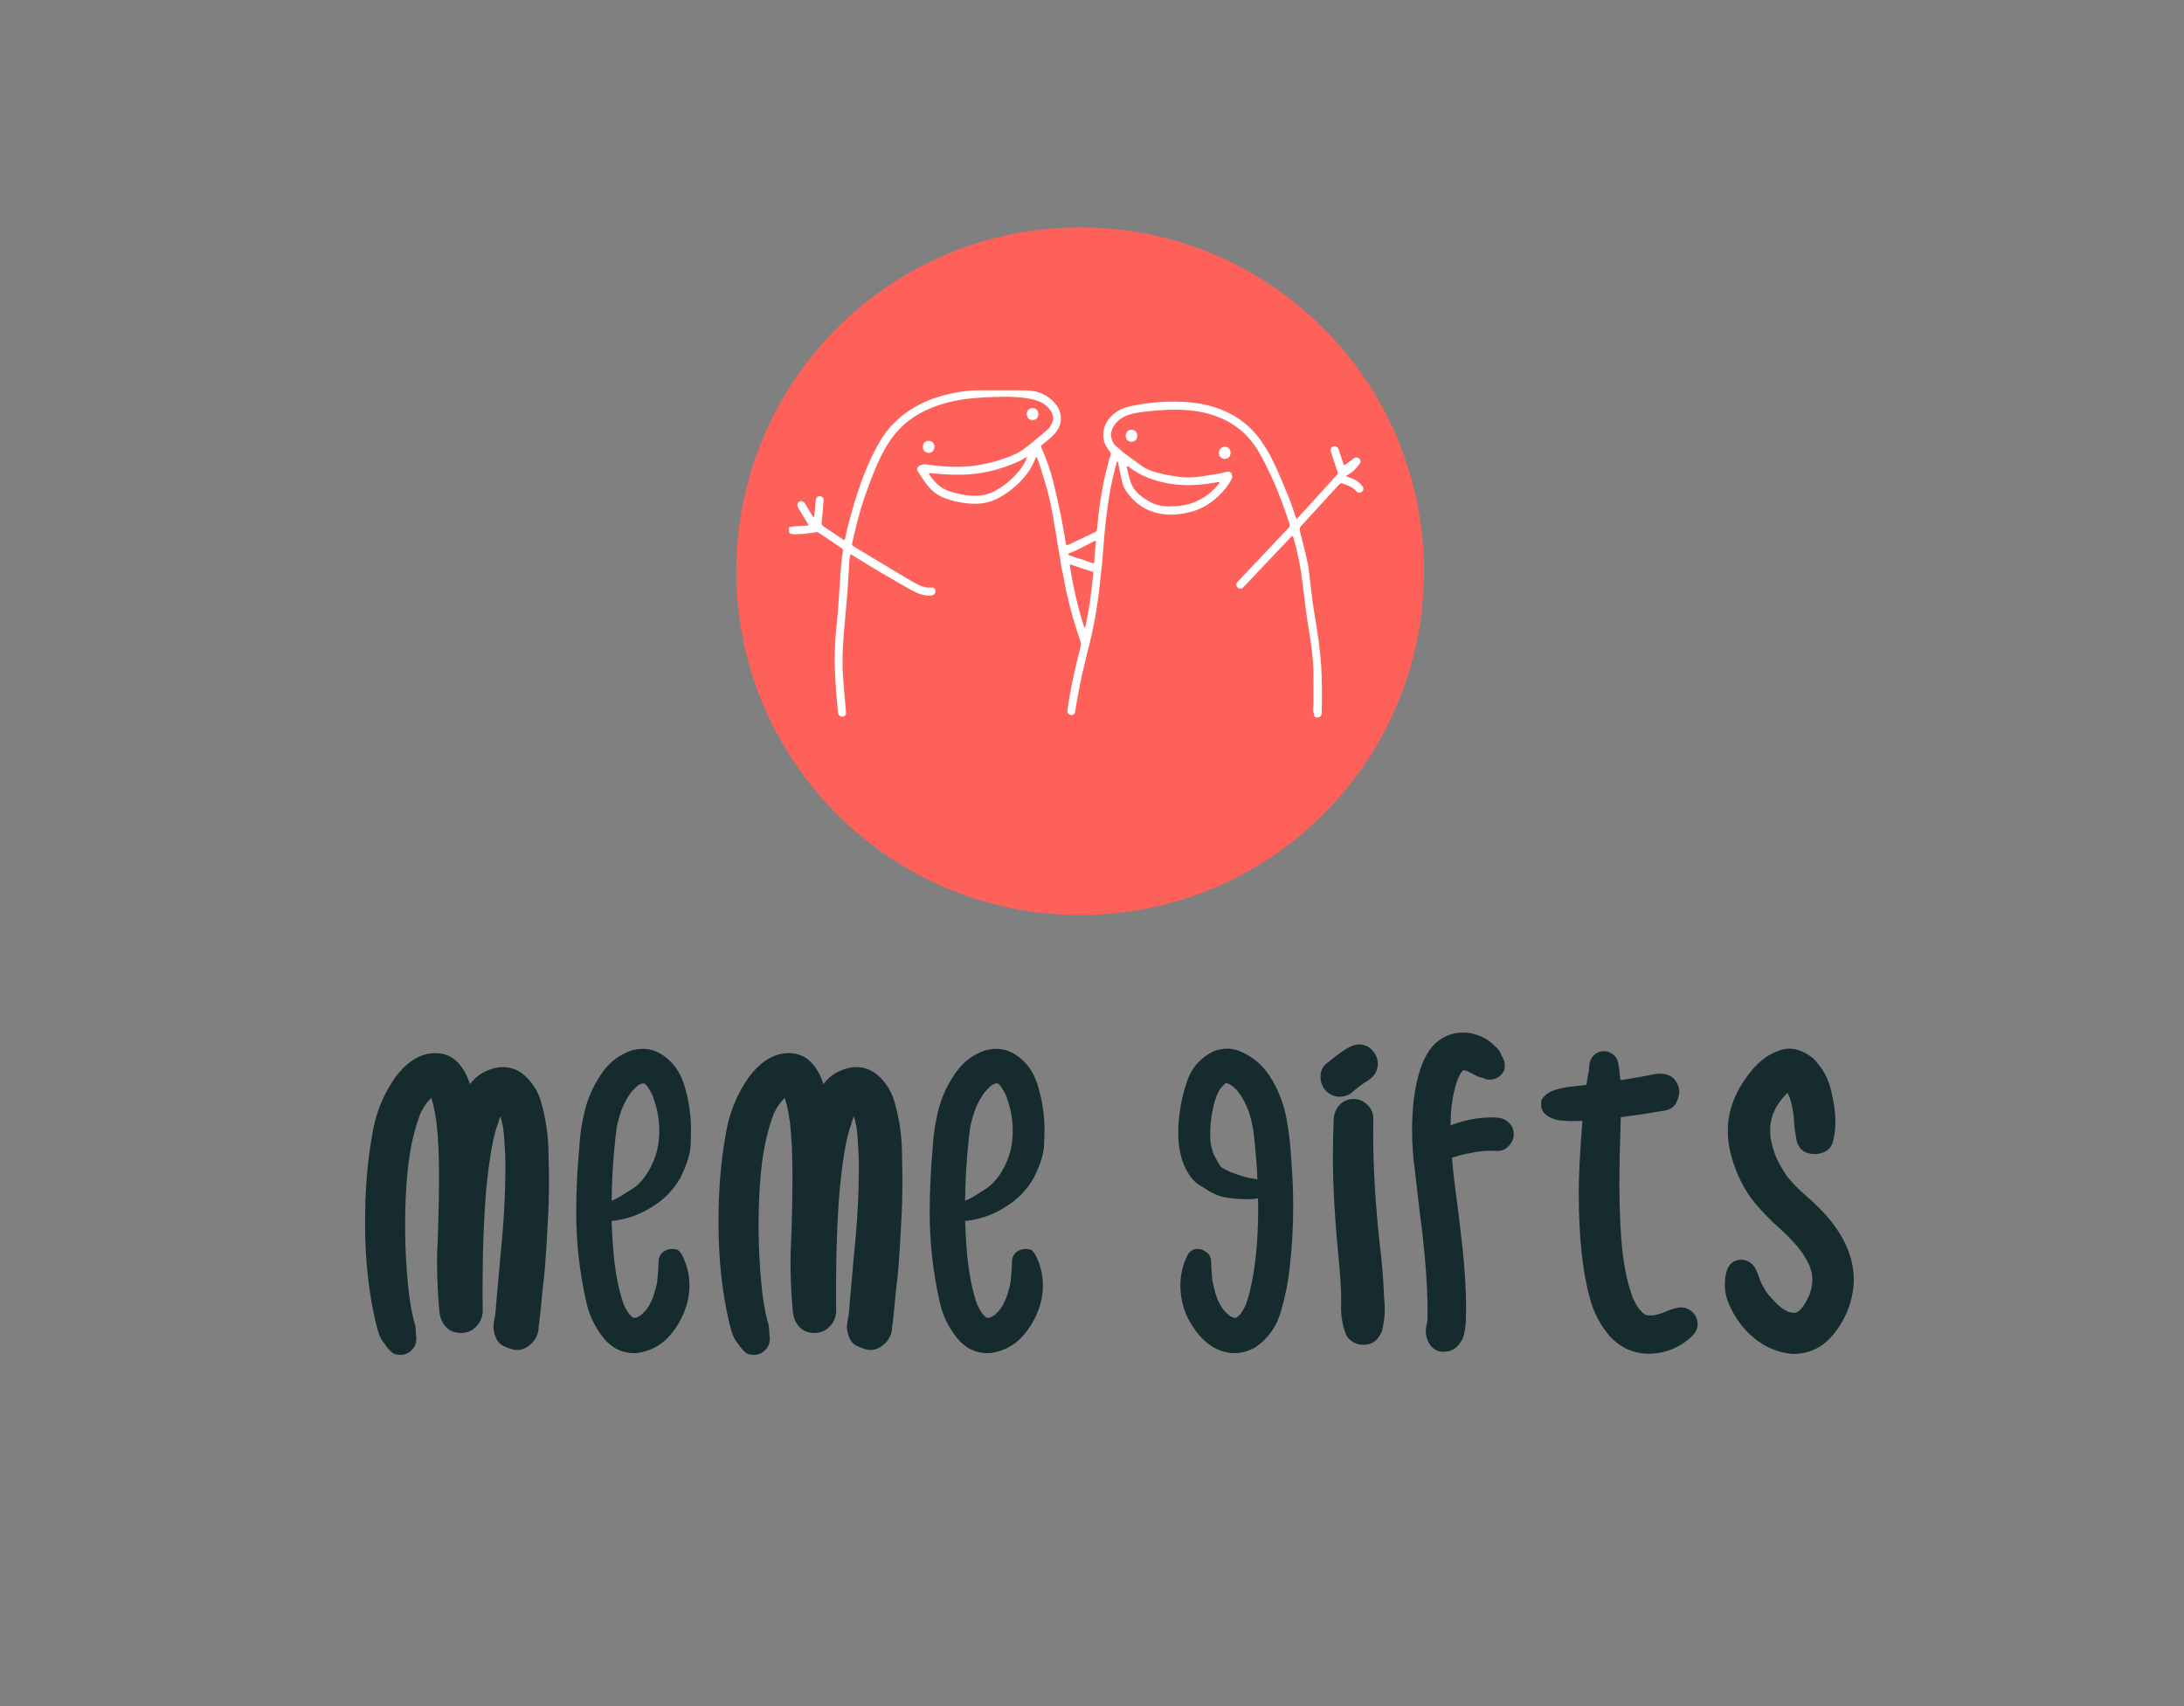 <svg version="1.2" preserveAspectRatio="xMidYMid meet" height="400" viewBox="0 0 384 300" zoomAndPan="magnify" width="512" xmlns:xlink="http://www.w3.org/1999/xlink" xmlns="http://www.w3.org/2000/svg"><rect x="0" y="0" width="384" height="300" fill="#808080" stroke="none"/><defs><clipPath id="d4f30404f4"><path d="M 129.457 39.984 L 250.359 39.984 L 250.359 160.891 L 129.457 160.891 Z M 129.457 39.984"></path></clipPath><clipPath id="a5f56c0d73"><path d="M 189.91 39.984 C 156.523 39.984 129.457 67.051 129.457 100.438 C 129.457 133.824 156.523 160.891 189.91 160.891 C 223.293 160.891 250.359 133.824 250.359 100.438 C 250.359 67.051 223.293 39.984 189.91 39.984 Z M 189.91 39.984"></path></clipPath><clipPath id="4de552986f"><path d="M 138.734 68.625 L 239.715 68.625 L 239.715 126.16 L 138.734 126.16 Z M 138.734 68.625"></path></clipPath><clipPath id="dabf9b0875"><path d="M 64.016 181 L 326 181 L 326 239 L 64.016 239 Z M 64.016 181"></path></clipPath></defs><g id="1c35a94117"><g clip-path="url(#d4f30404f4)" clip-rule="nonzero"><g clip-path="url(#a5f56c0d73)" clip-rule="nonzero"><path d="M 129.457 39.984 L 250.359 39.984 L 250.359 160.891 L 129.457 160.891 Z M 129.457 39.984" style="stroke:none;fill-rule:nonzero;fill:#fe615a;fill-opacity:1;"></path></g></g><g clip-path="url(#4de552986f)" clip-rule="nonzero"><path d="M 227.977 91.277 C 228.645 90.551 229.25 89.895 229.852 89.23 C 231.59 87.324 233.324 85.41 235.062 83.504 C 235.238 83.312 235.262 83.152 235.164 82.902 C 234.918 82.273 234.719 81.625 234.508 80.98 C 234.352 80.496 234.188 80.016 234.043 79.527 C 233.957 79.242 233.867 78.938 234.129 78.684 C 234.359 78.457 234.645 78.402 234.922 78.531 C 235.086 78.609 235.262 78.773 235.32 78.938 C 235.621 79.77 235.891 80.617 236.168 81.461 C 236.289 81.836 236.355 81.852 236.668 81.609 C 237.102 81.277 237.543 80.953 237.988 80.637 C 238.23 80.465 238.488 80.352 238.793 80.504 C 239.195 80.703 239.352 81.141 239.09 81.504 C 238.5 82.316 237.832 83.047 236.93 83.523 C 236.852 83.566 236.777 83.605 236.602 83.699 C 236.844 83.801 237 83.891 237.172 83.941 C 238.16 84.219 238.988 84.73 239.594 85.574 C 239.77 85.82 239.754 86.152 239.547 86.379 C 239.293 86.652 238.934 86.727 238.66 86.555 C 238.625 86.535 238.586 86.516 238.562 86.484 C 237.98 85.742 237.164 85.406 236.305 85.113 C 235.715 84.91 235.727 84.887 235.297 85.359 C 233.137 87.727 230.973 90.098 228.801 92.453 C 228.531 92.742 228.449 92.984 228.559 93.398 C 229.031 95.184 229.469 96.977 229.871 98.777 C 230.055 99.605 230.145 100.453 230.25 101.297 C 230.445 102.883 230.594 104.473 230.816 106.059 C 231.031 107.59 231.324 109.109 231.555 110.641 C 231.762 112.012 231.953 113.391 232.102 114.773 C 232.465 118.277 232.465 121.797 232.395 125.316 C 232.391 125.664 232.293 125.961 231.953 126.086 C 231.773 126.152 231.547 126.184 231.367 126.141 C 231.207 126.098 230.965 126 231.105 125.719 C 230.707 124.996 230.957 124.215 230.945 123.465 C 230.902 121.629 230.977 119.793 230.926 117.957 C 230.871 116.008 230.656 114.07 230.348 112.145 C 230.09 110.516 229.82 108.887 229.602 107.254 C 229.301 105.027 229.07 102.793 228.75 100.57 C 228.566 99.309 228.281 98.059 228.012 96.809 C 227.848 96.047 227.629 95.301 227.426 94.547 C 227.398 94.441 227.324 94.344 227.27 94.246 C 227.176 94.301 227.062 94.34 226.988 94.418 C 224.215 97.348 221.441 100.277 218.664 103.207 C 218.211 103.684 217.684 103.609 217.426 103.043 C 217.297 102.766 217.375 102.535 217.57 102.332 C 218.41 101.441 219.258 100.555 220.098 99.664 C 222.246 97.387 224.387 95.109 226.539 92.836 C 226.754 92.613 226.832 92.402 226.723 92.09 C 226.289 90.859 225.898 89.609 225.438 88.387 C 224.891 86.953 224.328 85.523 223.691 84.125 C 223.027 82.668 222.32 81.227 221.539 79.828 C 220.34 77.684 218.75 75.867 216.652 74.555 C 215.543 73.859 214.359 73.328 213.109 72.938 C 209.715 71.875 206.242 71.918 202.758 72.227 C 201.758 72.316 200.758 72.434 199.77 72.609 C 198.379 72.855 197.074 73.328 196.137 74.48 C 195.504 75.254 195.188 76.125 195.438 77.125 C 195.605 77.801 195.996 78.34 196.586 78.742 C 196.883 78.945 197.113 79.25 197.406 79.473 C 198.527 80.312 199.645 81.16 200.793 81.961 C 201.734 82.613 202.82 82.977 203.926 83.234 C 204.957 83.477 206.008 83.66 207.059 83.82 C 208.262 84.008 209.48 83.988 210.688 83.84 C 211.93 83.684 213.164 83.465 214.398 83.258 C 214.773 83.195 215.137 83.098 215.504 83.004 C 215.844 82.91 216.172 82.844 216.441 83.148 C 216.664 83.395 216.723 83.93 216.551 84.25 C 215.941 85.379 215.156 86.363 214.23 87.234 C 212.891 88.496 211.367 89.469 209.59 89.949 C 207.699 90.457 205.762 90.699 203.828 90.297 C 201.301 89.773 199.316 88.379 197.902 86.203 C 197.488 85.566 197.309 84.832 197.145 84.102 C 196.934 83.168 196.762 82.227 196.574 81.289 C 196.566 81.246 196.531 81.203 196.484 81.105 C 196.41 81.211 196.336 81.277 196.316 81.359 C 195.953 82.883 195.543 84.398 195.254 85.938 C 194.934 87.664 194.691 89.406 194.477 91.148 C 194.281 92.707 194.172 94.273 194.031 95.836 C 193.938 96.918 193.871 98.004 193.777 99.086 C 193.73 99.641 193.637 100.191 193.578 100.746 C 193.461 101.836 193.371 102.926 193.23 104.012 C 193.055 105.359 192.867 106.703 192.641 108.043 C 192.426 109.301 192.168 110.555 191.898 111.801 C 191.68 112.805 191.41 113.797 191.164 114.797 C 190.84 116.145 190.5 117.492 190.203 118.844 C 189.922 120.152 189.68 121.469 189.43 122.781 C 189.289 123.527 189.172 124.277 189.055 125.027 C 188.973 125.559 188.766 125.77 188.348 125.723 C 187.879 125.664 187.613 125.34 187.684 124.836 C 187.809 123.965 187.953 123.098 188.105 122.23 C 188.305 121.141 188.504 120.051 188.734 118.965 C 188.969 117.863 189.238 116.77 189.5 115.672 C 189.68 114.922 189.918 114.188 190.031 113.43 C 190.086 113.086 189.926 112.695 189.816 112.34 C 189.402 110.984 188.93 109.648 188.547 108.285 C 188.133 106.797 187.789 105.285 187.426 103.785 C 187.328 103.375 187.285 102.957 187.203 102.547 C 187.008 101.574 186.797 100.605 186.609 99.629 C 186.516 99.121 186.465 98.609 186.383 98.098 C 186.312 97.672 186.215 97.246 186.145 96.816 C 185.836 94.957 185.559 93.094 185.223 91.238 C 184.957 89.754 184.676 88.273 184.301 86.812 C 183.887 85.184 183.367 83.578 182.875 81.969 C 182.707 81.418 182.48 80.883 182.285 80.344 C 182.25 80.34 182.215 80.336 182.184 80.328 C 182.07 80.574 181.957 80.812 181.852 81.062 C 181.168 82.715 180.086 84.082 178.773 85.273 C 177.746 86.207 176.645 87.035 175.402 87.664 C 173.844 88.449 172.191 88.676 170.473 88.547 C 168.887 88.426 167.348 88.082 165.871 87.488 C 164.719 87.023 163.777 86.254 163.02 85.285 C 162.438 84.531 161.922 83.723 161.402 82.922 C 161.113 82.48 161.262 82.121 161.719 81.859 C 162.105 81.637 162.477 81.613 162.914 81.672 C 165.781 82.07 168.664 82.266 171.543 81.863 C 172.738 81.695 173.93 81.422 175.094 81.094 C 176.172 80.793 177.227 80.395 178.258 79.965 C 179.414 79.48 180.391 78.695 181.355 77.91 C 182.328 77.117 183.309 76.332 184.23 75.484 C 184.57 75.168 184.84 74.711 185.008 74.27 C 185.41 73.215 184.938 72.355 184.234 71.613 C 183.523 70.867 182.605 70.477 181.629 70.242 C 179.27 69.684 176.867 69.742 174.469 69.809 C 173.199 69.844 171.926 69.953 170.66 70.066 C 169.18 70.199 167.727 70.48 166.293 70.867 C 165.012 71.211 163.777 71.668 162.582 72.242 C 159.836 73.562 157.676 75.531 156.07 78.125 C 155.047 79.773 154.23 81.523 153.531 83.328 C 152.969 84.777 152.41 86.23 151.91 87.703 C 151.5 88.91 151.152 90.141 150.824 91.375 C 150.488 92.645 150.207 93.934 149.902 95.215 C 149.898 95.246 149.887 95.273 149.883 95.301 C 149.758 95.859 149.75 95.871 150.238 96.168 C 152.926 97.793 155.617 99.414 158.312 101.027 C 159.207 101.562 160.105 102.098 161.016 102.602 C 161.879 103.074 162.793 103.402 163.805 103.32 C 164.203 103.289 164.426 103.492 164.461 103.859 C 164.496 104.301 164.223 104.664 163.805 104.711 C 163.102 104.789 162.418 104.684 161.754 104.449 C 160.488 104 159.375 103.258 158.215 102.602 C 156.605 101.691 155.012 100.762 153.422 99.812 C 152.262 99.121 151.121 98.395 149.973 97.68 C 149.848 97.602 149.719 97.531 149.52 97.418 C 149.461 97.785 149.383 98.102 149.359 98.422 C 149.234 100.355 149.133 102.293 148.992 104.227 C 148.875 105.82 148.723 107.414 148.57 109.004 C 148.25 112.359 147.992 115.719 148.227 119.094 C 148.363 121.137 148.574 123.176 148.754 125.215 C 148.797 125.66 148.625 125.957 148.27 126.004 C 147.777 126.066 147.406 125.801 147.352 125.328 C 147.297 124.859 147.258 124.395 147.215 123.926 C 146.855 120.211 146.633 116.488 146.855 112.754 C 146.957 111.078 147.176 109.414 147.301 107.738 C 147.508 105.027 147.664 102.316 147.867 99.605 C 147.934 98.699 148.074 97.801 148.203 96.902 C 148.234 96.656 148.172 96.516 147.965 96.383 C 146.602 95.469 145.246 94.547 143.887 93.629 C 143.805 93.578 143.684 93.555 143.586 93.57 C 142.84 93.668 142.098 93.801 141.348 93.875 C 140.766 93.93 140.176 93.918 139.59 93.938 C 139.48 93.938 139.367 93.938 139.262 93.922 C 138.828 93.855 138.734 93.738 138.734 93.312 C 138.734 93.133 138.734 92.953 138.734 92.695 C 139.082 92.641 139.414 92.566 139.75 92.543 C 140.445 92.492 141.145 92.469 141.84 92.43 C 142.16 92.41 142.191 92.34 142.027 92.066 C 141.473 91.156 140.918 90.242 140.363 89.332 C 140.102 88.898 140.156 88.445 140.504 88.223 C 140.848 88.004 141.293 88.152 141.562 88.59 C 142.02 89.336 142.473 90.09 142.926 90.836 C 142.953 90.875 142.984 90.91 143.059 91.004 C 143.105 90.852 143.16 90.754 143.172 90.648 C 143.262 89.754 143.348 88.859 143.434 87.965 C 143.465 87.629 143.605 87.371 143.949 87.27 C 144.234 87.184 144.496 87.27 144.668 87.5 C 144.766 87.629 144.824 87.828 144.812 87.992 C 144.727 89.129 144.637 90.266 144.512 91.398 C 144.414 92.273 144.387 92.273 145.109 92.77 C 146.137 93.473 147.168 94.16 148.199 94.859 C 148.441 95.023 148.516 95 148.586 94.707 C 148.727 94.105 148.832 93.492 148.988 92.895 C 149.359 91.477 149.727 90.055 150.141 88.652 C 150.516 87.398 150.93 86.16 151.363 84.93 C 152.051 82.988 152.863 81.105 153.797 79.273 C 154.523 77.836 155.34 76.457 156.402 75.242 C 157.906 73.523 159.68 72.141 161.715 71.105 C 163.434 70.227 165.254 69.633 167.133 69.215 C 168.863 68.824 170.598 68.605 172.371 68.629 C 175.117 68.66 177.867 68.586 180.609 68.656 C 182.469 68.707 184.129 69.395 185.402 70.812 C 186.898 72.484 186.93 74.602 185.422 76.285 C 184.789 76.988 184.012 77.566 183.281 78.176 C 183.07 78.359 183 78.48 183.125 78.766 C 183.969 80.703 184.695 82.695 185.199 84.75 C 185.688 86.738 186.137 88.734 186.543 90.738 C 186.871 92.332 187.113 93.945 187.395 95.547 C 187.449 95.871 187.527 95.934 187.832 95.797 C 188.637 95.438 189.434 95.055 190.23 94.676 C 191.012 94.305 191.789 93.922 192.57 93.555 C 192.777 93.457 192.863 93.312 192.887 93.094 C 193.02 91.801 193.121 90.504 193.301 89.219 C 193.52 87.688 193.77 86.156 194.074 84.641 C 194.324 83.402 194.664 82.18 194.973 80.949 C 195.055 80.629 195.168 80.32 195.273 80.008 C 195.352 79.793 195.328 79.625 195.164 79.438 C 194.473 78.641 194.02 77.723 193.977 76.656 C 193.918 75.156 194.562 73.949 195.637 72.957 C 196.52 72.137 197.598 71.68 198.758 71.426 C 201.879 70.738 205.039 70.516 208.223 70.672 C 209.645 70.742 211.055 70.938 212.438 71.289 C 216.227 72.258 219.379 74.199 221.676 77.438 C 222.82 79.059 223.746 80.797 224.547 82.605 C 225.289 84.285 226 85.973 226.68 87.676 C 227.086 88.695 227.406 89.746 227.77 90.781 C 227.82 90.926 227.887 91.062 227.977 91.281 Z M 205.762 89.039 C 207.309 89.043 208.723 88.824 210.062 88.281 C 211.777 87.594 213.184 86.473 214.332 85.027 C 214.383 84.961 214.406 84.879 214.445 84.801 C 214.355 84.785 214.262 84.746 214.176 84.758 C 213.547 84.859 212.922 84.992 212.293 85.074 C 210.305 85.328 208.312 85.402 206.316 85.145 C 204.812 84.949 203.348 84.586 201.934 84.047 C 200.664 83.562 199.5 82.879 198.426 82.047 C 198.348 81.984 198.242 81.969 198.148 81.93 C 198.141 82.031 198.109 82.145 198.133 82.238 C 198.27 82.832 198.402 83.426 198.57 84.012 C 198.711 84.496 198.844 85 199.082 85.438 C 199.816 86.805 201.043 87.633 202.367 88.336 C 203.461 88.914 204.645 89.086 205.762 89.039 Z M 180.609 80.359 C 180.453 80.422 180.359 80.445 180.277 80.492 C 179.945 80.676 179.629 80.887 179.293 81.047 C 177.887 81.707 176.43 82.23 174.93 82.637 C 173.465 83.035 171.977 83.297 170.469 83.402 C 168.156 83.559 165.855 83.449 163.555 83.18 C 163.484 83.172 163.41 83.199 163.336 83.215 C 163.352 83.289 163.34 83.375 163.379 83.434 C 163.953 84.281 164.602 85.055 165.449 85.648 C 166.238 86.203 167.137 86.465 168.055 86.707 C 169.363 87.047 170.684 87.246 172.039 87.16 C 172.984 87.105 173.883 86.852 174.723 86.426 C 176.496 85.531 177.984 84.262 179.238 82.723 C 179.797 82.035 180.258 81.281 180.609 80.363 Z M 188.172 99.242 C 188.141 99.27 188.113 99.305 188.082 99.332 C 188.652 103.066 189.484 106.734 190.668 110.422 C 190.762 110.281 190.844 110.207 190.859 110.121 C 191.051 109.152 191.246 108.184 191.41 107.207 C 191.57 106.234 191.711 105.254 191.832 104.273 C 191.977 103.133 192.09 101.992 192.215 100.848 C 192.234 100.668 192.176 100.535 191.988 100.484 C 191.598 100.371 191.211 100.262 190.824 100.137 C 190.484 100.031 190.148 99.898 189.812 99.785 C 189.266 99.598 188.719 99.422 188.172 99.238 Z M 192.688 95.25 C 192.664 95.059 192.551 95.074 192.379 95.164 C 191.422 95.664 190.461 96.164 189.492 96.645 C 188.996 96.887 188.477 97.082 187.969 97.309 C 187.902 97.34 187.848 97.422 187.805 97.492 C 187.797 97.5 187.867 97.582 187.914 97.602 C 188.367 97.77 188.816 97.938 189.273 98.086 C 189.605 98.195 189.941 98.266 190.27 98.379 C 190.84 98.57 191.402 98.797 191.977 98.988 C 192.328 99.109 192.379 99.062 192.402 98.68 C 192.449 97.996 192.492 97.312 192.551 96.629 C 192.586 96.184 192.633 95.738 192.684 95.254 Z M 192.688 95.25" style="stroke:none;fill-rule:nonzero;fill:#ffffff;fill-opacity:1;"></path></g><path d="M 216.359 79.617 C 216.359 80.262 215.941 80.703 215.336 80.691 C 214.754 80.684 214.32 80.223 214.324 79.621 C 214.332 79.016 214.773 78.555 215.348 78.559 C 215.941 78.562 216.359 78.992 216.359 79.613 Z M 216.359 79.617" style="stroke:none;fill-rule:nonzero;fill:#ffffff;fill-opacity:1;"></path><path d="M 181.562 73.863 C 180.969 73.871 180.539 73.445 180.527 72.824 C 180.512 72.215 180.93 71.77 181.523 71.758 C 182.148 71.746 182.566 72.168 182.566 72.805 C 182.566 73.434 182.164 73.855 181.562 73.867 Z M 181.562 73.863" style="stroke:none;fill-rule:nonzero;fill:#ffffff;fill-opacity:1;"></path><path d="M 164.301 78.582 C 164.297 79.199 163.867 79.633 163.273 79.621 C 162.66 79.613 162.273 79.199 162.273 78.562 C 162.273 77.918 162.684 77.508 163.312 77.516 C 163.91 77.527 164.312 77.953 164.301 78.586 Z M 164.301 78.582" style="stroke:none;fill-rule:nonzero;fill:#ffffff;fill-opacity:1;"></path><path d="M 198.93 77.68 C 198.328 77.676 197.922 77.246 197.93 76.625 C 197.934 75.992 198.34 75.57 198.938 75.562 C 199.531 75.559 199.965 76.016 199.965 76.648 C 199.965 77.254 199.531 77.684 198.93 77.68 Z M 198.93 77.68" style="stroke:none;fill-rule:nonzero;fill:#ffffff;fill-opacity:1;"></path><g clip-path="url(#dabf9b0875)" clip-rule="nonzero"><path d="M 70.445 238.242 L 69.699 238.172 C 69.109 238.105 68.402 237.457 67.586 236.23 C 67.383 235.98 67.258 235.824 67.211 235.754 C 67.191 235.688 67.133 235.605 67.043 235.516 C 66.68 234.789 66.406 234.008 66.227 233.164 C 66.203 233.031 66.168 232.906 66.125 232.793 C 64.832 227.434 64.184 221.496 64.184 214.98 C 64.184 209.371 64.594 204.285 65.41 199.723 C 65.977 195.953 67.336 192.523 69.492 189.438 C 71.625 186.598 73.977 185.18 76.539 185.18 C 79.398 185.18 81.43 186.996 82.633 190.629 C 83.879 188.969 85.605 187.984 87.805 187.664 L 88.383 187.633 C 89.902 187.633 91.23 188.164 92.367 189.23 C 93.523 190.297 94.387 191.617 94.953 193.184 C 95.949 196.43 96.449 199.754 96.449 203.16 L 96.449 203.398 C 96.496 204.828 96.52 206.262 96.52 207.691 C 96.52 210.277 96.438 212.879 96.281 215.488 C 96.008 220.895 95.711 224.676 95.395 226.832 C 95.121 229.738 94.941 231.555 94.852 232.281 L 94.715 233.199 C 94.715 234.379 94.305 235.379 93.488 236.195 C 92.672 236.992 91.797 237.391 90.867 237.391 C 90.348 237.391 89.562 237.152 88.52 236.676 C 87.5 236.195 86.91 235.098 86.75 233.371 C 86.773 232.871 86.84 232.348 86.953 231.805 C 87.043 231.348 87.09 231.055 87.09 230.918 L 87.125 230.68 C 87.168 230.383 87.191 230.102 87.191 229.828 L 87.977 220.938 C 88.566 215.332 88.859 210.074 88.859 205.172 C 88.859 203.695 88.793 202.082 88.656 200.336 C 88.609 199.496 88.566 199.027 88.52 198.938 C 88.52 198.461 88.359 197.656 88.043 196.52 L 88.043 196.383 L 88.008 196.316 C 88.008 196.34 87.996 196.359 87.977 196.383 C 87.977 196.383 87.953 196.418 87.906 196.484 C 87.863 196.555 87.75 196.895 87.566 197.508 C 86.953 199.188 86.453 201.438 86.07 204.25 C 85.957 204.887 85.773 206.406 85.523 208.816 C 85.07 213.969 84.844 220.066 84.844 227.105 L 84.879 230.578 C 84.832 231.645 84.434 232.555 83.688 233.301 C 82.961 234.027 82.086 234.391 81.066 234.391 C 79.953 234.391 79.059 234.027 78.375 233.301 C 77.719 232.555 77.344 231.645 77.254 230.578 C 76.98 227.695 76.844 224.809 76.844 221.926 C 76.844 220.699 76.879 219.477 76.949 218.25 C 77.105 214.344 77.188 210.496 77.188 206.703 C 77.188 203.117 77.051 200.086 76.777 197.609 C 76.754 197.543 76.742 197.449 76.742 197.336 C 76.699 196.973 76.664 196.77 76.641 196.723 L 76.574 196.281 C 76.414 195.191 76.164 194.113 75.824 193.047 C 75.211 193.684 74.758 194.262 74.461 194.781 C 74.168 195.281 73.953 195.703 73.816 196.043 L 73.816 196.078 C 72.91 198.508 72.262 201.207 71.875 204.184 L 71.844 204.32 L 71.605 206.637 C 71.355 209.27 71.23 212.242 71.23 215.559 C 71.23 219.145 71.41 222.723 71.773 226.285 L 71.945 227.852 L 72.047 228.465 C 72.316 230.352 72.637 231.859 73 232.996 C 73.066 233.336 73.102 233.676 73.102 234.016 L 73.137 234.699 C 73.18 234.973 73.203 235.223 73.203 235.449 C 73.203 236.426 72.762 237.219 71.875 237.832 C 71.422 238.105 70.945 238.242 70.445 238.242 Z M 73.852 195.191 L 73.984 194.887 Z M 76.742 191.582 L 76.641 191.547 Z M 76.164 191.582 L 76.129 191.582 Z M 75.145 190.902 L 75.074 190.832 C 75.098 190.832 75.121 190.855 75.145 190.902 Z M 111.527 237.934 C 109.324 237.934 107.5 237.016 106.047 235.176 C 104.594 233.336 103.617 231.316 103.121 229.113 C 101.918 223.891 101.316 218.602 101.316 213.242 C 101.316 209.383 101.496 205.535 101.859 201.695 C 101.996 199.223 102.395 196.805 103.051 194.441 C 103.664 192.375 104.617 190.422 105.91 188.586 C 107.227 186.723 108.941 185.43 111.051 184.703 C 111.777 184.52 112.469 184.43 113.125 184.43 C 114.648 184.43 116.098 185.043 117.484 186.27 C 118.891 187.473 119.887 189.188 120.477 191.41 C 121.16 193.773 121.5 196.203 121.5 198.699 C 121.5 198.926 121.477 199.777 121.43 201.254 C 121.41 202.73 120.809 204.684 119.629 207.113 C 118.379 209.246 116.77 210.914 114.793 212.117 C 112.797 213.434 110.621 214.266 108.258 214.605 C 108.102 214.648 107.953 214.672 107.816 214.672 L 107.543 214.637 C 107.613 217.16 107.781 219.656 108.055 222.133 C 108.418 224.969 108.961 227.41 109.688 229.453 L 109.723 229.488 C 109.746 229.531 109.77 229.59 109.793 229.656 C 109.836 229.703 109.883 229.781 109.926 229.895 C 109.996 230.012 110.027 230.078 110.027 230.102 C 110.051 230.125 110.062 230.145 110.062 230.168 C 110.312 230.621 110.496 230.906 110.609 231.02 L 110.711 231.156 L 111.086 231.531 C 111.129 231.578 111.176 231.609 111.219 231.633 C 111.289 231.656 111.344 231.68 111.391 231.703 C 111.438 231.723 111.492 231.734 111.562 231.734 L 111.969 231.668 C 112.242 231.531 112.516 231.371 112.785 231.191 C 113.332 230.645 113.625 230.328 113.672 230.238 C 113.988 229.828 114.203 229.488 114.316 229.215 C 114.5 228.805 114.613 228.566 114.66 228.5 L 114.625 228.602 C 114.781 228.215 114.918 227.832 115.031 227.445 L 115.168 226.934 C 115.352 226.41 115.477 225.891 115.543 225.367 C 115.543 225.23 115.555 225.141 115.578 225.094 L 115.578 224.891 L 115.645 224.379 L 115.715 223.355 C 115.758 222.949 115.781 222.438 115.781 221.824 C 115.805 221.098 116.086 220.531 116.633 220.121 C 117.109 219.781 117.629 219.609 118.199 219.609 C 118.266 219.609 118.469 219.633 118.812 219.68 C 119.172 219.703 119.547 220.043 119.934 220.699 C 120.797 222.426 121.227 224.207 121.227 226.047 C 121.227 227.184 121.059 228.328 120.715 229.488 C 120.082 231.578 119.051 233.414 117.621 235.004 C 116.211 236.57 114.398 237.535 112.172 237.898 Z M 113.5 190.629 L 113.5 190.594 C 113.5 190.594 113.488 190.594 113.469 190.594 Z M 107.543 211.129 C 108.363 210.812 109.133 210.395 109.859 209.871 C 110.723 209.371 111.426 208.906 111.969 208.473 C 113.332 207.25 114.387 205.613 115.133 203.57 C 115.363 202.98 115.543 202.297 115.68 201.527 L 115.781 200.98 C 115.871 200.254 115.918 199.539 115.918 198.836 C 115.918 196.996 115.621 195.227 115.031 193.523 L 114.762 192.672 L 114.625 192.398 C 114.441 192.035 114.25 191.695 114.047 191.379 L 113.84 191.07 C 113.82 191.023 113.797 190.992 113.773 190.969 C 113.75 190.945 113.637 190.832 113.434 190.629 L 113.23 190.492 L 112.992 190.492 C 112.719 190.559 112.445 190.684 112.172 190.867 L 111.801 191.172 L 111.664 191.344 C 111.414 191.57 111.176 191.82 110.949 192.094 L 110.949 192.125 L 110.914 192.125 L 110.914 192.16 C 110.461 192.75 109.984 193.578 109.484 194.648 L 109.145 195.566 C 108.621 197.223 108.363 198.312 108.363 198.836 L 108.191 200.164 C 107.781 204 107.566 207.656 107.543 211.129 Z M 111.492 231.734 L 111.457 231.734 Z M 132.594 238.242 L 131.844 238.172 C 131.254 238.105 130.551 237.457 129.734 236.23 C 129.531 235.98 129.406 235.824 129.359 235.754 C 129.336 235.688 129.281 235.605 129.191 235.516 C 128.828 234.789 128.555 234.008 128.375 233.164 C 128.352 233.031 128.316 232.906 128.27 232.793 C 126.977 227.434 126.332 221.496 126.332 214.98 C 126.332 209.371 126.738 204.285 127.555 199.723 C 128.125 195.953 129.484 192.523 131.641 189.438 C 133.773 186.598 136.121 185.18 138.688 185.18 C 141.547 185.18 143.578 186.996 144.777 190.629 C 146.027 188.969 147.75 187.984 149.953 187.664 L 150.531 187.633 C 152.051 187.633 153.379 188.164 154.512 189.23 C 155.672 190.297 156.531 191.617 157.102 193.184 C 158.098 196.43 158.598 199.754 158.598 203.16 L 158.598 203.398 C 158.645 204.828 158.664 206.262 158.664 207.691 C 158.664 210.277 158.586 212.879 158.426 215.488 C 158.156 220.895 157.859 224.676 157.543 226.832 C 157.27 229.738 157.09 231.555 157 232.281 L 156.863 233.199 C 156.863 234.379 156.453 235.379 155.637 236.195 C 154.82 236.992 153.945 237.391 153.016 237.391 C 152.492 237.391 151.711 237.152 150.668 236.676 C 149.645 236.195 149.055 235.098 148.898 233.371 C 148.922 232.871 148.988 232.348 149.102 231.805 C 149.191 231.348 149.238 231.055 149.238 230.918 L 149.273 230.68 C 149.316 230.383 149.34 230.102 149.34 229.828 L 150.121 220.938 C 150.711 215.332 151.008 210.074 151.008 205.172 C 151.008 203.695 150.941 202.082 150.805 200.336 C 150.758 199.496 150.711 199.027 150.668 198.938 C 150.668 198.461 150.508 197.656 150.191 196.52 L 150.191 196.383 L 150.156 196.316 C 150.156 196.34 150.145 196.359 150.121 196.383 C 150.121 196.383 150.102 196.418 150.055 196.484 C 150.008 196.555 149.895 196.895 149.715 197.508 C 149.102 199.188 148.602 201.438 148.215 204.25 C 148.102 204.887 147.922 206.406 147.672 208.816 C 147.219 213.969 146.992 220.066 146.992 227.105 L 147.023 230.578 C 146.98 231.645 146.582 232.555 145.836 233.301 C 145.109 234.027 144.234 234.391 143.215 234.391 C 142.102 234.391 141.207 234.027 140.523 233.301 C 139.867 232.555 139.492 231.645 139.402 230.578 C 139.129 227.695 138.992 224.809 138.992 221.926 C 138.992 220.699 139.027 219.477 139.094 218.25 C 139.254 214.344 139.332 210.496 139.332 206.703 C 139.332 203.117 139.195 200.086 138.926 197.609 C 138.902 197.543 138.891 197.449 138.891 197.336 C 138.844 196.973 138.812 196.77 138.789 196.723 L 138.719 196.281 C 138.562 195.191 138.312 194.113 137.973 193.047 C 137.359 193.684 136.906 194.262 136.609 194.781 C 136.316 195.281 136.102 195.703 135.965 196.043 L 135.965 196.078 C 135.055 198.508 134.41 201.207 134.023 204.184 L 133.988 204.32 L 133.75 206.637 C 133.5 209.27 133.375 212.242 133.375 215.559 C 133.375 219.145 133.559 222.723 133.922 226.285 L 134.09 227.852 L 134.195 228.465 C 134.465 230.352 134.785 231.859 135.148 232.996 C 135.215 233.336 135.25 233.676 135.25 234.016 L 135.281 234.699 C 135.328 234.973 135.352 235.223 135.352 235.449 C 135.352 236.426 134.91 237.219 134.023 237.832 C 133.57 238.105 133.094 238.242 132.594 238.242 Z M 135.996 195.191 L 136.133 194.887 Z M 138.891 191.582 L 138.789 191.547 Z M 138.312 191.582 L 138.277 191.582 Z M 137.289 190.902 L 137.223 190.832 C 137.246 190.832 137.27 190.855 137.289 190.902 Z M 173.676 237.934 C 171.473 237.934 169.648 237.016 168.195 235.176 C 166.742 233.336 165.766 231.316 165.266 229.113 C 164.066 223.891 163.465 218.602 163.465 213.242 C 163.465 209.383 163.645 205.535 164.008 201.695 C 164.145 199.223 164.543 196.805 165.199 194.441 C 165.812 192.375 166.766 190.422 168.059 188.586 C 169.375 186.723 171.086 185.43 173.199 184.703 C 173.926 184.52 174.617 184.43 175.273 184.43 C 176.793 184.43 178.246 185.043 179.629 186.27 C 181.039 187.473 182.035 189.188 182.625 191.41 C 183.309 193.773 183.648 196.203 183.648 198.699 C 183.648 198.926 183.625 199.777 183.578 201.254 C 183.555 202.73 182.953 204.684 181.773 207.113 C 180.527 209.246 178.918 210.914 176.941 212.117 C 174.945 213.434 172.766 214.266 170.406 214.605 C 170.25 214.648 170.102 214.672 169.965 214.672 L 169.691 214.637 C 169.762 217.16 169.93 219.656 170.203 222.133 C 170.566 224.969 171.109 227.41 171.836 229.453 L 171.871 229.488 C 171.895 229.531 171.914 229.59 171.938 229.656 C 171.984 229.703 172.031 229.781 172.074 229.895 C 172.145 230.012 172.176 230.078 172.176 230.102 C 172.199 230.125 172.211 230.145 172.211 230.168 C 172.461 230.621 172.641 230.906 172.754 231.02 L 172.859 231.156 L 173.23 231.531 C 173.277 231.578 173.324 231.609 173.367 231.633 C 173.438 231.656 173.492 231.68 173.539 231.703 C 173.582 231.723 173.641 231.734 173.707 231.734 L 174.117 231.668 C 174.391 231.531 174.66 231.371 174.934 231.191 C 175.477 230.645 175.773 230.328 175.82 230.238 C 176.137 229.828 176.352 229.488 176.465 229.215 C 176.648 228.805 176.762 228.566 176.805 228.5 L 176.773 228.602 C 176.93 228.215 177.066 227.832 177.18 227.445 L 177.316 226.934 C 177.496 226.41 177.621 225.891 177.691 225.367 C 177.691 225.23 177.703 225.141 177.727 225.094 L 177.727 224.891 L 177.793 224.379 L 177.859 223.355 C 177.906 222.949 177.93 222.438 177.93 221.824 C 177.953 221.098 178.234 220.531 178.781 220.121 C 179.258 219.781 179.777 219.609 180.344 219.609 C 180.414 219.609 180.617 219.633 180.957 219.68 C 181.32 219.703 181.695 220.043 182.082 220.699 C 182.945 222.426 183.375 224.207 183.375 226.047 C 183.375 227.184 183.203 228.328 182.863 229.488 C 182.23 231.578 181.195 233.414 179.766 235.004 C 178.359 236.57 176.543 237.535 174.32 237.898 Z M 175.648 190.629 L 175.648 190.594 C 175.648 190.594 175.637 190.594 175.613 190.594 Z M 169.691 211.129 C 170.508 210.812 171.281 210.395 172.008 209.871 C 172.867 209.371 173.574 208.906 174.117 208.473 C 175.477 207.25 176.535 205.613 177.281 203.57 C 177.508 202.98 177.691 202.297 177.828 201.527 L 177.93 200.98 C 178.02 200.254 178.066 199.539 178.066 198.836 C 178.066 196.996 177.77 195.227 177.18 193.523 L 176.906 192.672 L 176.773 192.398 C 176.59 192.035 176.398 191.695 176.191 191.379 L 175.988 191.07 C 175.965 191.023 175.945 190.992 175.922 190.969 C 175.898 190.945 175.785 190.832 175.582 190.629 L 175.375 190.492 L 175.137 190.492 C 174.867 190.559 174.594 190.684 174.32 190.867 L 173.945 191.172 L 173.812 191.344 C 173.562 191.57 173.324 191.82 173.098 192.094 L 173.098 192.125 L 173.062 192.125 L 173.062 192.16 C 172.609 192.75 172.133 193.578 171.633 194.648 L 171.293 195.566 C 170.77 197.223 170.508 198.312 170.508 198.836 L 170.34 200.164 C 169.93 204 169.715 207.656 169.691 211.129 Z M 173.641 231.734 L 173.605 231.734 Z M 217.102 237.934 C 214.402 237.934 212.043 236.527 210.023 233.711 C 208.367 231.395 207.539 228.828 207.539 226.016 C 207.539 224.176 207.957 222.402 208.797 220.699 C 209.23 219.973 209.809 219.609 210.535 219.609 C 211.102 219.609 211.633 219.805 212.133 220.191 C 212.633 220.555 212.906 221.098 212.949 221.824 C 212.949 222.754 213.008 223.699 213.121 224.652 L 213.152 225.129 C 213.176 225.152 213.188 225.207 213.188 225.297 C 213.211 225.391 213.223 225.457 213.223 225.504 C 213.223 225.547 213.234 225.582 213.258 225.605 L 213.664 227.309 L 214.105 228.602 C 214.379 229.168 214.684 229.703 215.027 230.203 C 215.051 230.203 215.07 230.238 215.094 230.305 C 215.141 230.352 215.195 230.395 215.266 230.441 C 215.445 230.691 215.617 230.871 215.773 230.984 C 216.047 231.215 216.184 231.34 216.184 231.359 L 216.695 231.633 C 216.898 231.703 217.055 231.734 217.172 231.734 L 217.273 231.734 L 217.441 231.668 C 217.625 231.531 217.852 231.328 218.125 231.055 L 218.191 230.953 C 218.578 230.383 218.824 229.93 218.941 229.59 L 219.008 229.488 C 219.324 228.672 219.566 227.898 219.723 227.172 C 220.723 223.129 221.219 218.227 221.219 212.457 L 221.188 210.688 C 220.938 210.801 220.234 210.859 219.078 210.859 C 218.102 210.859 217.012 210.777 215.809 210.621 C 214.605 210.461 213.359 209.961 212.066 209.121 C 211.836 208.941 211.59 208.781 211.316 208.645 C 210.68 208.305 210.137 207.871 209.684 207.352 C 208.004 205.309 207.164 202.617 207.164 199.277 C 207.164 196.281 207.664 193.285 208.66 190.289 C 209.477 187.766 211.09 185.938 213.496 184.805 C 214.289 184.531 215.07 184.395 215.844 184.395 C 217.023 184.395 218.328 184.848 219.758 185.758 C 221.211 186.645 222.457 187.926 223.5 189.605 C 224.863 191.855 225.77 194.262 226.223 196.828 C 226.676 199.371 226.961 201.934 227.074 204.523 C 227.277 207.066 227.379 209.598 227.379 212.117 C 227.379 215.57 227.188 219.02 226.801 222.473 L 226.77 222.777 C 226.52 225.32 225.996 227.945 225.203 230.645 C 224.43 233.324 222.934 235.414 220.711 236.914 C 219.484 237.594 218.281 237.934 217.102 237.934 Z M 215.332 190.559 L 215.398 190.527 Z M 215.977 190.559 L 215.773 190.457 Z M 215.91 190.422 L 215.773 190.422 Z M 221.082 207.418 L 220.98 205.203 C 220.758 202.297 220.551 200.199 220.371 198.902 L 220.371 198.734 L 220.301 198.531 C 220.121 197.348 219.824 196.191 219.418 195.055 C 219.395 195.055 219.371 195.02 219.348 194.953 C 219.324 194.863 219.293 194.781 219.246 194.715 C 219.223 194.648 219.211 194.602 219.211 194.578 C 218.758 193.578 218.281 192.75 217.781 192.094 L 217.781 192.059 L 217.75 192.059 C 217.566 191.785 217.238 191.445 216.762 191.035 L 216.523 190.867 C 216.434 190.82 216.332 190.766 216.219 190.695 C 216.125 190.605 215.969 190.539 215.742 190.492 L 215.707 190.457 L 215.57 190.457 C 215.57 190.48 215.535 190.492 215.469 190.492 C 215.309 190.605 215.164 190.754 215.027 190.934 C 214.891 191.117 214.797 191.207 214.754 191.207 L 214.891 190.969 C 214.504 191.492 214.242 191.91 214.105 192.23 C 213.723 193.07 213.414 194.102 213.188 195.328 C 212.914 196.691 212.781 198.02 212.781 199.312 L 212.812 200.504 L 212.848 200.98 C 212.871 201.004 212.883 201.051 212.883 201.117 C 212.883 201.188 212.895 201.254 212.914 201.32 C 212.938 201.367 212.949 201.402 212.949 201.426 C 213.039 201.855 213.152 202.277 213.289 202.684 L 213.391 202.992 C 213.484 203.172 213.586 203.355 213.699 203.535 C 213.812 203.719 213.992 204.059 214.242 204.559 C 214.492 204.898 214.617 205.09 214.617 205.137 L 214.652 205.137 C 214.676 205.16 214.695 205.191 214.719 205.238 C 214.742 205.262 214.934 205.375 215.297 205.578 C 215.934 205.918 216.477 206.16 216.934 206.293 L 217.68 206.566 C 218.609 206.906 219.566 207.145 220.539 207.281 C 220.746 207.305 220.926 207.352 221.082 207.418 Z M 239.699 236.469 C 239.109 236.469 238.531 236.32 237.965 236.027 C 237.422 235.73 237 235.312 236.707 234.766 C 236.094 233.223 235.785 231.621 235.785 229.965 L 235.82 228.875 C 235.82 226.785 235.66 224.176 235.344 221.043 C 234.688 214.297 234.359 208.406 234.359 203.367 C 234.359 201.164 234.402 198.961 234.492 196.758 C 234.562 195.781 234.914 194.953 235.547 194.273 C 236.184 193.59 237 193.25 238 193.25 C 238.93 193.25 239.734 193.59 240.414 194.273 C 241.121 194.953 241.469 195.781 241.469 196.758 L 241.438 199.379 C 241.438 205.625 241.867 212.48 242.73 219.953 C 243.004 222.336 243.195 224.73 243.309 227.137 C 243.309 227.547 243.332 227.977 243.379 228.434 C 243.445 229.023 243.48 229.613 243.48 230.203 C 243.48 231.473 243.32 232.723 243.004 233.949 C 242.391 235.629 241.289 236.469 239.699 236.469 Z M 235.547 192.84 C 234.664 192.84 233.871 192.512 233.168 191.855 C 232.508 191.172 232.18 190.309 232.18 189.266 C 232.18 188.379 232.508 187.641 233.168 187.051 L 233.539 186.781 C 236.016 184.691 237.785 183.645 238.852 183.645 C 240.098 183.645 241.074 184.203 241.777 185.316 C 242.094 185.859 242.254 186.418 242.254 186.984 C 242.254 188.234 241.699 189.219 240.586 189.945 C 239.68 190.516 239.133 190.891 238.953 191.07 L 237.965 191.855 C 237.328 192.512 236.523 192.84 235.547 192.84 Z M 253.961 237.695 L 253.824 237.695 C 252.668 237.695 251.793 237.16 251.203 236.094 C 250.863 235.438 250.695 234.742 250.695 234.016 C 250.695 233.699 250.727 233.383 250.797 233.062 L 250.965 232.348 L 251 230.477 C 251 225.754 250.512 219.734 249.535 212.426 L 248.754 205.68 C 248.438 203.367 248.277 201.051 248.277 198.734 C 248.277 194.602 248.742 191.082 249.672 188.176 C 250.375 186.02 251.305 184.418 252.465 183.375 C 253.871 182.172 255.438 181.57 257.16 181.57 C 257.613 181.57 258.066 181.602 258.52 181.672 C 260.246 181.988 261.711 182.773 262.914 184.02 L 263.047 184.121 C 263.57 184.645 263.898 185.168 264.035 185.691 C 264.398 186.188 264.582 186.734 264.582 187.324 C 264.582 187.348 264.57 187.527 264.547 187.871 C 264.523 188.188 264.285 188.598 263.832 189.094 C 263.289 189.594 262.641 189.844 261.891 189.844 C 261.504 189.844 261.133 189.742 260.766 189.539 C 260.359 189.492 259.984 189.379 259.645 189.199 C 259.328 189.016 259.031 188.867 258.762 188.754 C 258.488 188.617 258.215 188.473 257.941 188.312 L 257.297 188.176 C 257.273 188.199 257.25 188.223 257.227 188.242 C 257.227 188.266 257.207 188.289 257.16 188.312 C 256.957 188.516 256.738 188.844 256.516 189.301 L 256.344 189.641 C 255.934 190.777 255.617 191.992 255.391 193.285 C 255.391 193.625 255.344 193.93 255.254 194.203 C 255.117 195.43 255.051 196.656 255.051 197.883 C 257.434 196.953 259.871 196.484 262.367 196.484 L 263.219 196.52 C 264.035 196.566 264.727 196.859 265.293 197.406 C 265.863 197.949 266.145 198.633 266.145 199.449 C 266.145 200.199 265.863 200.879 265.293 201.492 C 264.75 202.082 264.094 202.379 263.32 202.379 L 262.062 202.344 C 260.766 202.344 259.555 202.492 258.418 202.785 C 258.059 202.785 257.012 203.047 255.289 203.57 C 255.516 206.227 255.82 208.871 256.207 211.504 L 256.785 216.273 C 257.445 221.656 257.773 226.207 257.773 229.93 C 257.773 230.727 257.762 231.508 257.738 232.281 C 257.672 233.301 257.523 234.223 257.297 235.039 C 257.25 235.199 257.105 235.516 256.855 235.992 C 256.898 235.902 256.98 235.676 257.094 235.312 C 257.023 235.562 256.91 235.824 256.75 236.094 C 256.117 237.094 255.188 237.629 253.961 237.695 Z M 261.551 189.504 L 261.957 189.438 Z M 257.059 188.379 L 257.262 188.211 C 257.172 188.254 257.113 188.289 257.094 188.312 C 257.094 188.336 257.082 188.359 257.059 188.379 Z M 256.41 189.539 L 256.516 189.23 Z M 290.309 238.035 L 289.902 238.035 C 287.27 238.035 284.988 237.027 283.062 235.004 C 281.383 233.031 280.203 230.77 279.52 228.227 C 278.227 223.551 277.582 217.352 277.582 209.633 C 277.582 206.637 277.797 202.457 278.227 197.098 L 276.695 197.133 C 276.039 197.133 275.277 197.098 274.414 197.031 C 273.555 196.941 272.77 196.668 272.066 196.215 C 271.34 195.691 270.977 195.066 270.977 194.34 C 270.977 194.316 270.977 194.113 270.977 193.727 C 271 193.32 271.363 192.84 272.066 192.297 C 273.02 191.637 274.633 191.207 276.898 191.004 L 278.941 190.766 C 279.125 189.332 279.262 188.574 279.352 188.48 L 279.352 188.449 L 279.383 188.176 L 279.418 187.426 C 279.465 186.699 279.727 186.086 280.203 185.586 C 280.699 185.09 281.301 184.84 282.008 184.84 C 282.551 184.84 283.07 185.02 283.57 185.383 C 284.07 185.723 284.375 186.199 284.488 186.812 C 284.625 187.402 284.719 188.016 284.762 188.652 C 284.762 188.879 284.82 189.312 284.934 189.945 C 286.996 189.629 289.039 189.266 291.059 188.855 C 291.332 188.812 291.594 188.789 291.844 188.789 C 293.566 188.789 294.668 189.582 295.145 191.172 C 295.211 191.445 295.246 191.719 295.246 191.992 C 295.246 192.582 295.062 193.227 294.703 193.93 C 294.359 194.613 293.734 195.055 292.828 195.262 C 290.219 195.715 287.598 196.109 284.969 196.453 C 284.809 201.355 284.727 205.227 284.727 208.066 C 284.727 212.945 284.934 217.172 285.34 220.734 L 285.445 221.348 C 285.762 223.801 286.316 226.117 287.113 228.297 C 287.133 228.297 287.145 228.32 287.145 228.363 C 287.168 228.41 287.203 228.465 287.246 228.535 C 287.52 229.102 287.816 229.625 288.133 230.102 L 288.641 230.645 C 288.734 230.758 288.824 230.852 288.914 230.918 L 288.914 230.953 L 288.949 230.953 L 289.324 231.191 L 289.359 231.191 C 289.492 231.234 289.586 231.27 289.629 231.293 C 289.676 231.293 289.938 231.293 290.41 231.293 L 290.754 231.293 C 291.16 231.203 291.559 231.102 291.945 230.984 C 292.035 230.941 292.16 230.895 292.32 230.852 C 292.477 230.805 292.578 230.758 292.625 230.715 L 292.422 230.816 C 293.805 230.203 294.883 229.895 295.652 229.895 C 296.266 229.895 296.848 230.113 297.391 230.543 C 298.117 231.133 298.48 231.918 298.48 232.895 C 298.48 233.574 298.195 234.223 297.629 234.836 C 295.562 236.832 293.125 237.898 290.309 238.035 Z M 284.59 185.859 L 284.559 185.418 Z M 315.258 238.07 L 315.086 238.07 C 312.5 237.82 310.219 236.844 308.246 235.141 C 306.523 233.711 305.137 231.848 304.094 229.555 C 303.551 228.328 303.277 227.125 303.277 225.945 C 303.277 222.992 304.254 221.52 306.203 221.52 C 306.453 221.52 306.691 221.551 306.918 221.621 C 307.871 221.938 308.508 222.562 308.824 223.492 L 308.656 223.117 L 308.895 223.598 C 309.027 223.891 309.188 224.312 309.371 224.855 C 309.371 224.902 309.371 224.934 309.371 224.957 C 309.391 224.98 309.414 225.004 309.438 225.027 L 309.605 225.469 C 309.902 226.059 310.219 226.625 310.562 227.172 C 310.629 227.238 310.707 227.344 310.797 227.477 L 310.969 227.715 L 311.172 227.922 C 311.988 228.875 312.648 229.531 313.148 229.895 L 313.148 229.93 C 313.555 230.203 313.988 230.453 314.441 230.68 L 314.645 230.715 C 314.848 230.805 315.133 230.852 315.496 230.852 C 315.676 230.852 315.938 230.746 316.277 230.543 C 316.48 230.363 316.664 230.168 316.824 229.965 L 316.992 229.762 C 317.105 229.625 317.324 229.285 317.641 228.738 C 317.641 228.691 317.672 228.613 317.742 228.5 C 317.812 228.387 317.867 228.273 317.914 228.16 L 318.082 227.82 L 318.047 227.957 C 318.207 227.523 318.344 227.082 318.457 226.625 C 318.48 226.605 318.492 226.559 318.492 226.492 C 318.516 226.398 318.527 226.309 318.527 226.219 C 318.547 226.105 318.57 226.004 318.594 225.91 C 318.617 225.797 318.629 225.73 318.629 225.707 L 318.66 225.707 L 318.629 225.844 C 318.648 225.594 318.66 225.289 318.66 224.926 L 318.594 224.207 L 318.629 224.344 C 318.582 223.867 318.422 223.266 318.148 222.539 L 318.117 222.438 C 317.777 221.758 317.402 221.098 316.992 220.461 L 316.348 219.578 C 315.801 218.875 314.906 217.906 313.656 216.684 C 311.23 214.547 309.289 212.527 307.836 210.621 C 306.113 208.191 304.898 205.453 304.195 202.41 C 303.922 201.207 303.789 200.016 303.789 198.836 C 303.789 195.137 305.195 191.594 308.008 188.211 C 309.461 186.461 311.117 185.281 312.977 184.668 C 313.523 184.484 314.066 184.395 314.609 184.395 C 315.973 184.395 317.355 184.953 318.762 186.062 C 320.465 187.746 321.555 189.766 322.031 192.125 C 322.484 194.035 322.711 195.738 322.711 197.234 C 322.711 198.324 322.586 199.414 322.336 200.504 C 322.109 201.57 321.52 202.285 320.566 202.648 C 320.09 202.832 319.602 202.922 319.105 202.922 C 317.336 202.922 316.258 202.117 315.871 200.504 C 315.668 199.438 315.52 198.359 315.426 197.27 C 315.426 196.816 315.406 196.418 315.359 196.078 L 315.293 195.703 C 315.086 194.25 314.77 193.09 314.34 192.23 L 314.305 192.16 C 314.281 192.16 314.27 192.172 314.27 192.195 L 314.234 192.195 C 313.715 192.719 313.238 193.285 312.809 193.898 C 312.422 194.441 312.195 194.816 312.125 195.02 C 312.105 195.09 312.07 195.168 312.023 195.262 C 311.977 195.328 311.934 195.43 311.887 195.566 C 311.844 195.68 311.809 195.738 311.785 195.738 L 311.855 195.5 C 311.695 195.906 311.57 196.316 311.48 196.723 C 311.434 196.77 311.41 196.895 311.41 197.098 L 311.309 197.609 L 311.309 197.473 C 311.266 197.793 311.242 198.199 311.242 198.699 C 311.242 199.152 311.266 199.621 311.309 200.098 L 311.309 200.129 C 311.535 201.312 311.863 202.445 312.297 203.535 C 312.387 203.672 312.434 203.762 312.434 203.809 C 312.75 204.488 313.113 205.148 313.523 205.785 C 313.977 206.512 314.258 206.93 314.371 207.043 C 314.371 207.09 314.395 207.113 314.441 207.113 C 315.258 208.133 316.188 209.086 317.23 209.973 L 318.391 211.027 C 323.426 215.523 325.945 220.211 325.945 225.094 L 325.91 226.016 C 325.57 229.465 324.254 232.496 321.965 235.105 C 320.148 237.082 317.914 238.07 315.258 238.07 Z M 314.711 190.117 L 314.645 190.117 Z M 314.711 190.117" style="stroke:none;fill-rule:nonzero;fill:#152b2e;fill-opacity:1;"></path></g></g></svg>
